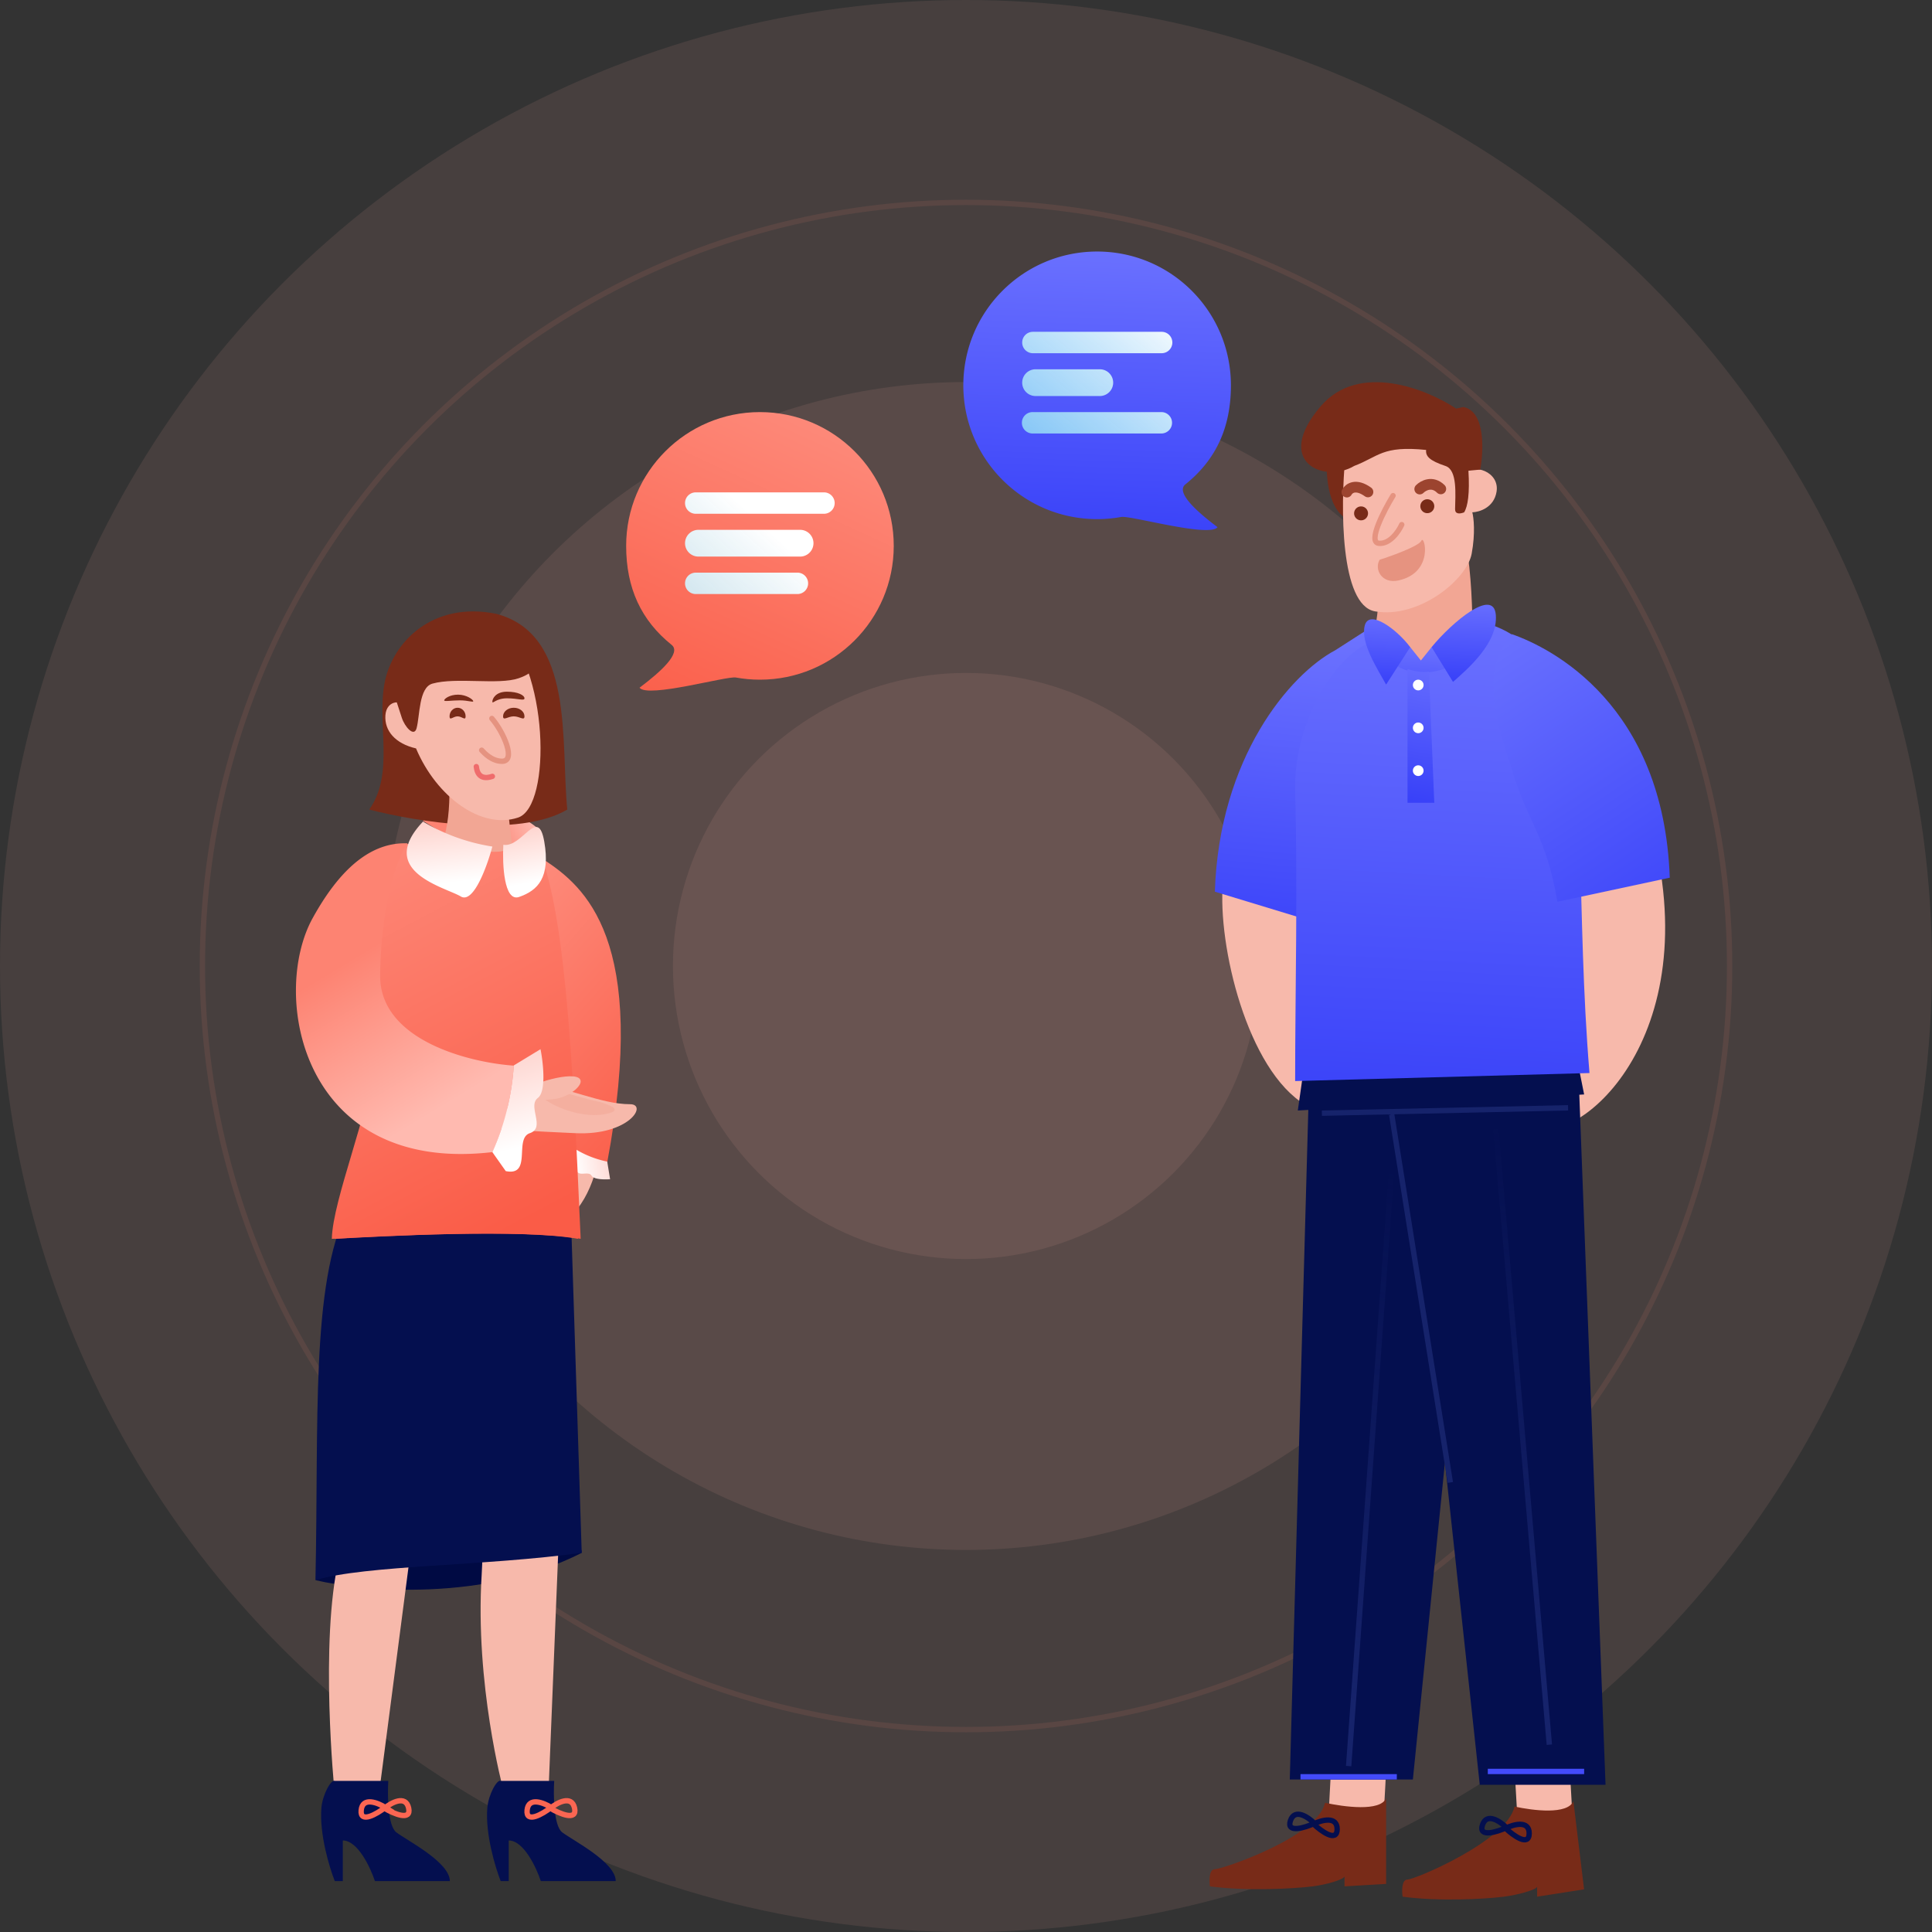 <svg width="445" height="445" fill="none" xmlns="http://www.w3.org/2000/svg"><rect width="100%" height="100%" fill="#333333" stroke="none"/><circle opacity=".1" cx="222.5" cy="222.5" r="222.5" fill="#FFAFA4"/><circle opacity=".1" cx="222.5" cy="222.5" r="134.5" fill="#FFAFA4"/><circle opacity=".1" cx="222.5" cy="222.5" r="67.5" fill="#FFAFA4"/><circle opacity=".1" cx="222.5" cy="222.5" r="175.884" stroke="#FF8574" stroke-width="1.233"/><path d="M305.706 423.717l1.043-19.396 12.517 3.146c-.174 4.019-.626 12.791-1.043 15.726-.417 2.936-8.518 2.447-12.517.524zM349.874 425.104l-1.12-19.392 12.789 1.735c.274 4.013.8 12.781.711 15.745-.088 2.964-8.193 3.378-12.38 1.912zM350.414 237.292c14.792-19.723 13.784-38.213 9.264-48.074l17.257-9.246c19.723 53.006-9.861 81.974-22.188 80.125-9.861-1.479-7.62-14.381-4.333-22.805zM300.776 254.55c-13.56-8.013-20.34-36.981-19.107-51.157.69-8.875 13.025-6.163 19.107-3.698l16.641 57.32c-4.931 4.726-5.109 4.349-16.641-2.465z" fill="#F7B9AB"/><path d="M340.838 411.101L323.58 251.468l40.063-2.465 6.163 162.098h-28.968z" fill="#040F4F"/><path d="M279.82 205.383c.986-30.855 17.258-50.064 27.735-55.612l8.629-5.547-10.478 69.031-25.886-7.872z" fill="url(#paint0_linear)"/><path d="M297.078 409.869l4.314-155.935 40.062-2.466-16.025 158.401h-28.351z" fill="#040F4F"/><path d="M298.927 255.783l1.232-8.629 62.867-4.315 1.849 9.246-65.948 3.698z" fill="#040F4F"/><path d="M298.311 182.438c-.493-17.258 10.476-32.565 17.873-34.62l25.886-4.314c6.78 1.849 12.944 6.163 17.875 19.723 5.423 11.341 3.081 46.946 6.163 83.927l-67.797 1.849c0-20.34.616-44.993 0-66.565z" fill="url(#paint1_linear)"/><path d="M310.13 119.513c-4.47-2.619-4.813-10.738-4.425-14.47l6.196-2.59c1.272 6.778 2.699 19.679-1.771 17.06z" fill="#782B18"/><path d="M316.703 144.444c1.148-4.306.943-12.82.734-18.641 6.463 1.724 16.217.483 20.286-.353 1.137 6.549 1.501 14.865 1.423 22.5-.08 7.798-21.254 7.492-22.443-3.506z" fill="#F2A694"/><path d="M316.716 140.817c-8.076-1.387-7.941-24.193-6.865-35.422 9.129-8.314 21.525-5.134 26.582-2.505l.686 6.421c2.18-2.777 8.332-.656 7.585 3.943-.598 3.68-3.973 4.699-5.586 4.748.319 1.205.735 4.803-.15 9.557-1.106 5.944-12.158 14.992-22.252 13.258z" fill="#F7B9AB"/><circle cx="328.754" cy="116.597" r="1.608" transform="rotate(5.927 328.754 116.597)" fill="#782B18"/><circle cx="313.495" cy="118.246" r="1.608" transform="rotate(5.927 313.495 118.246)" fill="#782B18"/><path d="M310.231 113.346c.448-.852 2.045-2.051 4.854-.035M327.009 112.644c.803-.815 2.898-1.963 4.853-.035" stroke="#9C442F" stroke-width="2.465" stroke-linecap="round" stroke-linejoin="round"/><path d="M327.391 124.538c-.56 1.235-6.644 3.441-9.617 4.39-1.306 2.2.495 5.62 4.356 4.763 8.273-1.835 5.96-10.697 5.261-9.153z" fill="#E69380"/><path d="M332.949 107.333c-3.75-1.252-4.614-2.275-4.466-3.697-10.129-1.052-10.939 1.559-16.547 3.671-6.895 4.134-18.769-.871-7.735-13.736 8.828-10.291 24.477-3.925 31.198.545l1.654-.367c5.074.957 4.709 10.008 3.892 14.414l-2.721.256c.322 5.207-.137 8.248-.996 9.596-1.121.423-2.094.373-2.077-.754.049-3.26.584-8.999-2.202-9.928z" fill="#782B18"/><path d="M320.864 114.161c-2.164 3.547-5.853 10.708-3.294 10.974 2.559.266 4.597-2.756 5.296-4.3" stroke="#E59380" stroke-width="1.233" stroke-linecap="round" stroke-linejoin="round"/><path d="M327.278 152.133l-2.465-3.082-3.082-.616v4.93c3.945 2.466 9.04 1.438 11.095.617l.616-4.315-3.698-.616-2.466 3.082z" fill="url(#paint2_linear)"/><path d="M334.675 157.063l-4.931-8.012c4.725-5.753 14.299-13.806 14.792-7.396.493 6.41-6.369 12.327-9.861 15.408z" fill="url(#paint3_linear)"/><path d="M319.266 157.68l5.547-8.629c-3.082-4.109-9.492-8.875-10.478-4.931-.986 3.945 2.876 9.862 4.931 13.56z" fill="url(#paint4_linear)"/><path d="M384.598 202.16c-1.395-39.825-27.253-52.926-36.364-56.087-8.375 9.008-2.217 23.964.467 32.666 3.231 10.478 7.546 14.176 10.011 28.969l25.886-5.548z" fill="url(#paint5_linear)"/><path d="M304.474 256.399l56.703-1.233M320.499 256.399l13.559 85.055" stroke="#16236B" stroke-width="1.233"/><path d="M344.536 260.097l12.327 141.759" stroke="url(#paint6_linear)" stroke-width="1.233"/><path d="M342.687 408.019h22.188" stroke="#434BFA" stroke-width="1.233"/><path d="M320.499 269.958l-9.862 136.829" stroke="url(#paint7_linear)" stroke-width="1.233"/><path d="M299.543 409.252h22.188" stroke="#434BFA" stroke-width="1.233"/><path d="M283.518 88.754c0 9.72-3.447 17.156-10.478 22.804-2.281 1.833 2.466 6.164 7.396 9.862-1.849 2.465-20.048-2.736-22.188-2.347a30.998 30.998 0 01-5.547.498c-17.02 0-30.817-13.798-30.817-30.817 0-17.02 13.797-30.818 30.817-30.818s30.817 13.798 30.817 30.818z" fill="url(#paint8_linear)"/><path fill-rule="evenodd" clip-rule="evenodd" d="M235.443 78.892a2.466 2.466 0 012.466-2.465h29.584a2.466 2.466 0 110 4.93h-29.584a2.466 2.466 0 01-2.466-2.465zm0 9.245a3.082 3.082 0 013.082-3.082h14.792a3.082 3.082 0 010 6.164h-14.792a3.082 3.082 0 01-3.082-3.082zm2.466 6.78a2.466 2.466 0 100 4.93h29.584a2.465 2.465 0 100-4.93h-29.584z" fill="url(#paint9_linear)"/><path d="M144.224 125.734c0 9.72 3.448 17.157 10.478 22.805 2.282 1.833-2.465 6.163-7.396 9.861 1.849 2.466 20.049-2.735 22.189-2.347 1.799.328 3.653.498 5.547.498 17.019 0 30.817-13.797 30.817-30.817s-13.798-30.817-30.817-30.817c-17.02 0-30.818 13.797-30.818 30.817z" fill="url(#paint10_linear)"/><path fill-rule="evenodd" clip-rule="evenodd" d="M157.784 115.873a2.466 2.466 0 012.465-2.466h29.585a2.466 2.466 0 010 4.931h-29.585a2.465 2.465 0 01-2.465-2.465zm0 9.245a3.082 3.082 0 013.082-3.082h23.421a3.081 3.081 0 010 6.163h-23.421a3.081 3.081 0 01-3.082-3.081zm2.465 6.78a2.465 2.465 0 100 4.93h23.421a2.465 2.465 0 100-4.93h-23.421z" fill="url(#paint11_linear)"/><path d="M319.266 414.183c-1.353 3.158-9.76 1.988-14.081 1.048-1.691 7.896-23.684 15.308-25.375 15.308-1.353 0-1.315 2.632-1.127 3.948 8.455 1.128 19.164.564 23.673 0 3.132-.392 6.953-1.504 7.328-2.256v2.256l9.582-.564v-19.74zM362.4 414.871c-1.353 3.159-9.238 2.173-13.56 1.233-1.691 7.896-22.962 16.816-24.653 16.816-1.353 0-1.316 2.632-1.128 3.948 8.455 1.128 18.807.564 23.316 0 3.132-.392 7.3-1.522 7.676-2.274v2.274l10.814-1.692-2.465-20.305z" fill="#782B18"/><path d="M347.001 420.963c-1.438-1.439-4.561-3.575-5.547-.617-.986 2.959 3.287 1.644 5.547.617zM302.77 419.982c-1.438-1.438-4.561-3.574-5.547-.616-.986 2.958 3.287 1.644 5.547.616zM346.771 421.102c1.825-.898 5.469-1.914 5.45 1.204-.02 3.119-3.642.497-5.45-1.204zM302.539 420.122c1.825-.898 5.47-1.915 5.45 1.204-.019 3.118-3.641.497-5.45-1.204z" stroke="#040F4F" stroke-width="1.233"/><path d="M324.197 184.902v-30.816c1.849.616 3.492.82 4.93.615l1.233 30.201h-6.163z" fill="url(#paint12_linear)"/><circle cx="326.662" cy="157.784" r="1.233" fill="#fff"/><circle cx="326.662" cy="167.646" r="1.233" fill="#fff"/><circle cx="326.662" cy="177.507" r="1.233" fill="#fff"/><path d="M133.989 357.673c-22.342 11.349-50.198 8.917-61.333 6.283l37.093-15.565 24.19 8.659.05.623z" fill="#000A43"/><path d="M87.52 411.404l-10.477 1.142s-3.462-34.369 1.029-53.563c4.491-19.193-1.894-36.542 0-55.142 2.36-23.166 8.25-25.331 8.087-22.576l20.821 5.179-12.063 68.171-7.396 56.789z" fill="#F7B9AB"/><path d="M126.308 413.467l-10.436-1.437s-6.491-24.13-4.93-49.302c1.561-25.173-7.869-42.49-5.975-61.091 2.359-23.165 8.25-25.331 8.088-22.576l18.497 5.369-5.244 129.037z" fill="#F7B9AB"/><path d="M97.382 189.037c11.727-7.382 22.966-1.538 27.119 2.307l-1.466 3.845-13.193 1.538-12.46-7.69z" fill="url(#paint13_linear)"/><path d="M72.656 363.957c.8-36.38-1.125-68.154 7.395-85.321 4.753-2.429 35.721.771 51.453 1.604l2.484 77.412c-22.015 3.08-49.862 2.816-61.332 6.305z" fill="#040F4F"/><path d="M130.665 186.467c-11.227 6.644-35.084 2.768-45.61 0 5.848-8.306 1.755-19.576 3.509-29.068s11.11-18.984 25.728-16.018c18.127 4.746 14.813 29.661 16.373 45.086z" fill="#782B18"/><path d="M102.313 192.824c2.189-7.573.912-19.12 0-23.946h14.462c-1.251 5.346.521 21.888 1.563 28.385-2.502 6.237-11.726-1.098-16.025-4.439z" fill="#F2A694"/><path d="M127.638 282.223c6.903-1.997 9.862-12.065 10.478-16.849v-4.993h-12.327c-2.26 8.113-5.054 23.839 1.849 21.842z" fill="#F7B9AB"/><path d="M139.838 267.87c9.732-51.7-5.322-63.742-14.576-69.864-4.859-.454-12.633 4.014-4.859 18.164 7.774 14.149 6.478 37.188 4.859 46.938l14.576 4.762z" fill="url(#paint14_linear)"/><path d="M140.526 271.614l-.665-4.061a23.08 23.08 0 01-7.049-2.705l-.786-.461-2.679 2.291c-.881 2.522 3.143 1.215 3.479 2.844.337 1.629 2.738.104 3.413 1.251.54.917 2.901.919 4.287.841z" fill="url(#paint15_linear)"/><path d="M122.838 192.982c-4.664 4.01-11.173 3.819-12.388 2.148l-16.031-.716c-8.08 0-5.249 24.328-7.515 49.117-1.167 12.769-9.613 32.563-9.861 41.813l.205-.012c10.71-.584 43.225-2.36 56.499.012-1.85-41.813-3.622-79.236-10.909-92.362z" fill="url(#paint16_linear)"/><path d="M122.221 192.982c-4.663 4.01-11.173 3.819-12.387 2.148l-16.031-.716c-8.08 0-5.25 24.328-7.515 49.117-1.167 12.769-9.614 32.563-9.861 41.813l.205-.012c10.71-.584 43.225-2.36 56.498.012-1.849-41.813-3.622-79.236-10.909-92.362z" fill="url(#paint17_linear)"/><path d="M119.342 188.308c7.81-2.617 7.054-34.865-4.333-44.387 0-1.099 1.608-.527-10.365 0s-11.791 13.401-10.204 19.772c-1.587-2.856-5.409-2.566-5.668 1.042-.26 3.608 2.292 6.55 7.054 7.649 4.703 11.178 15.074 18.752 23.516 15.924z" fill="#F7B9AB"/><path d="M113.291 165.482c2.741 3.188 5.638 9.861 2.349 9.861-2.349 0-4.111-1.913-4.698-2.55" stroke="#E59380" stroke-width="1.233" stroke-linecap="round" stroke-linejoin="round"/><path d="M106.145 206.488c2.905 1.725 6.052-6.948 7.262-11.5l-.381-.063a44.828 44.828 0 01-15.597-5.687c-10.894 11.5 5.084 15.094 8.716 17.25z" fill="url(#paint18_linear)"/><path d="M119.556 206.599c-3.48 1.202-3.867-7.514-3.625-12.022 4.35.751 7.976-9.015 9.426-.75 1.45 8.265-1.45 11.269-5.801 12.772z" fill="url(#paint19_linear)"/><path d="M118.259 144.523c1.203 3.49 9.865 8.745 1.203 11.701-4.684 1.599-14.347-.299-19.851 1.232-3.164.88-2.872 7.34-3.658 10.277-.573 2.14-2.72-.303-3.405-2.409l-2.562-7.868 3.61-9.854 5.413-4.311 14.398-1.23 4.852 2.462zM120.803 164.996c0 1.093-1.103 0-2.465 0-1.362 0-2.465 1.093-2.465 0s1.103-1.979 2.465-1.979c1.362 0 2.465.886 2.465 1.979z" fill="#782B18"/><path d="M107.244 164.996c0 1.093-.828 0-1.849 0s-1.849 1.093-1.849 0 .828-1.979 1.849-1.979 1.849.886 1.849 1.979zM109 161.5c0 .338-1.106-.187-3.092-.187-1.985 0-3.595.337-3.595 0 0-.338 1.201-1.313 3.187-1.313 1.986 0 3.5 1.162 3.5 1.5zM113.407 161.603c0 .676.763-.761 3.362-.761s4.034.675 4.034 0c0-.676-1.435-1.524-4.034-1.524-2.599 0-3.362 1.61-3.362 2.285z" fill="#782B18"/><path d="M145.13 254.334c-6.84 0-14.607-4.073-21.861-4.563l-11.095 9.557c4.56.98 10.391 1.207 20.34 1.677 12.436.587 16.733-6.671 12.616-6.671z" fill="#F7B9AB"/><path opacity=".5" d="M139.294 256.636c-5.424.999-12.122-1.872-14.176-3.744.616-.416.493-.749 2.465-1.249 1.972-.499 6.164 1.25 9.245 1.873 2.17.439 7.889 2.122 2.466 3.12z" fill="#F2A694"/><path d="M133.746 249.081c0-2.82-10.683.027-12.943 2.107 0 2.496 4.931 2.289 7.396 1.873 3.082-.625 5.547-2.733 5.547-3.98z" fill="#F7B9AB"/><path d="M72 211.5c7.377-13.397 14.861-17.498 21.856-17.261-5.036 7.966-6.296 23.471-6.296 30.583 0 14.794 20.519 19.915 30.778 20.626a57.429 57.429 0 01-4.544 19.093l-.353.822C69.5 270.5 62.207 229.283 72 211.5z" fill="url(#paint20_linear)"/><path d="M124.501 241.659l-6.163 3.744a57.21 57.21 0 01-4.585 19.169l-.346.801 3.082 4.369c6.163 1.248 1.849-7.489 5.547-8.737 3.698-1.248-.616-6.241 1.849-8.113 1.972-1.498 1.233-8.113.616-11.233z" fill="url(#paint21_linear)"/><path d="M109.709 176.576c.206 1.871 1.233 3.082 3.698 2.245" stroke="#EF6C6C" stroke-width="1.233" stroke-linecap="round" stroke-linejoin="round"/><path d="M89.437 410.19H77.11c-.822-.416-2.825 3.121-3.082 6.24-.493 5.991 1.85 13.73 3.082 16.85h1.85v-9.361c3.45 0 6.368 6.241 7.395 9.361h17.258c0-4.368-9.862-9.361-12.327-11.233-1.972-1.498-2.055-8.529-1.849-11.857z" fill="#040F4F"/><path d="M88.74 416.308c-1.723-1.096-5.243-2.502-5.546.641-.303 3.142 3.57.882 5.545-.641zM88.546 416.498c1.579-1.298 4.906-3.122 5.58-.04.675 3.083-3.439 1.311-5.58.04z" stroke="#FB6652" stroke-width="1.233"/><path d="M127.65 410.19h-12.327c-.821-.416-2.825 3.121-3.081 6.24-.493 5.991 1.849 13.73 3.081 16.85h1.849v-9.361c3.452 0 6.369 6.241 7.397 9.361h17.257c0-4.368-9.861-9.361-12.327-11.233-1.972-1.498-2.054-8.529-1.849-11.857z" fill="#040F4F"/><path d="M126.952 416.308c-1.722-1.096-5.242-2.502-5.545.641-.303 3.142 3.571.882 5.545-.641zM126.759 416.498c1.579-1.298 4.906-3.122 5.581-.04.674 3.083-3.44 1.311-5.581.04z" stroke="#FB6652" stroke-width="1.233"/><defs><linearGradient id="paint0_linear" x1="279.406" y1="225.947" x2="287.795" y2="140.202" gradientUnits="userSpaceOnUse"><stop stop-color="#333CF8"/><stop offset="1" stop-color="#6F75FF"/></linearGradient><linearGradient id="paint1_linear" x1="294.6" y1="269.498" x2="301.998" y2="130.105" gradientUnits="userSpaceOnUse"><stop stop-color="#333CF8"/><stop offset="1" stop-color="#6F75FF"/></linearGradient><linearGradient id="paint2_linear" x1="305.09" y1="165.796" x2="306.767" y2="145.824" gradientUnits="userSpaceOnUse"><stop stop-color="#333CF8"/><stop offset="1" stop-color="#6F75FF"/></linearGradient><linearGradient id="paint3_linear" x1="329.744" y1="158.753" x2="330.687" y2="135.459" gradientUnits="userSpaceOnUse"><stop stop-color="#333CF8"/><stop offset="1" stop-color="#6F75FF"/></linearGradient><linearGradient id="paint4_linear" x1="314.177" y1="159.179" x2="315.211" y2="138.524" gradientUnits="userSpaceOnUse"><stop stop-color="#333CF8"/><stop offset="1" stop-color="#6F75FF"/></linearGradient><linearGradient id="paint5_linear" x1="379.668" y1="235.443" x2="329.341" y2="159.889" gradientUnits="userSpaceOnUse"><stop stop-color="#333CF8"/><stop offset="1" stop-color="#686FFE"/></linearGradient><linearGradient id="paint6_linear" x1="339.143" y1="386.531" x2="357.844" y2="258.886" gradientUnits="userSpaceOnUse"><stop stop-color="#16236B"/><stop offset="1" stop-color="#16236B" stop-opacity="0"/></linearGradient><linearGradient id="paint7_linear" x1="306.323" y1="391.995" x2="327.895" y2="269.958" gradientUnits="userSpaceOnUse"><stop stop-color="#16236B"/><stop offset="1" stop-color="#16236B" stop-opacity="0"/></linearGradient><linearGradient id="paint8_linear" x1="220.804" y1="131.544" x2="223.687" y2="49.981" gradientUnits="userSpaceOnUse"><stop stop-color="#333CF8"/><stop offset="1" stop-color="#6F75FF"/></linearGradient><linearGradient id="paint9_linear" x1="220.651" y1="136.828" x2="274.273" y2="73.345" gradientUnits="userSpaceOnUse"><stop stop-color="#39C3EE" stop-opacity=".69"/><stop offset="1" stop-color="#fff"/></linearGradient><linearGradient id="paint10_linear" x1="144.224" y1="166.413" x2="195.997" y2="53.006" gradientUnits="userSpaceOnUse"><stop stop-color="#FA5C47"/><stop offset="1" stop-color="#FFA194"/></linearGradient><linearGradient id="paint11_linear" x1="116.489" y1="200.928" x2="183.67" y2="128.199" gradientUnits="userSpaceOnUse"><stop stop-color="#39C3EE" stop-opacity=".69"/><stop offset="1" stop-color="#fff"/></linearGradient><linearGradient id="paint12_linear" x1="324.197" y1="187.949" x2="331.362" y2="147.125" gradientUnits="userSpaceOnUse"><stop stop-color="#333CF8"/><stop offset="1" stop-color="#6F75FF"/></linearGradient><linearGradient id="paint13_linear" x1="137.694" y1="185.961" x2="114.079" y2="197.197" gradientUnits="userSpaceOnUse"><stop stop-color="#fff"/><stop offset="1" stop-color="#FD8372"/></linearGradient><linearGradient id="paint14_linear" x1="143.327" y1="275.667" x2="71.223" y2="212.346" gradientUnits="userSpaceOnUse"><stop stop-color="#FA5C47"/><stop offset="1" stop-color="#FFA194"/></linearGradient><linearGradient id="paint15_linear" x1="132.415" y1="268.744" x2="159.346" y2="264.464" gradientUnits="userSpaceOnUse"><stop stop-color="#fff"/><stop offset="1" stop-color="#FD8372"/></linearGradient><linearGradient id="paint16_linear" x1="106.078" y1="289.64" x2="37.854" y2="160.236" gradientUnits="userSpaceOnUse"><stop stop-color="#FA5C47"/><stop offset="1" stop-color="#FFA194"/></linearGradient><linearGradient id="paint17_linear" x1="105.462" y1="289.64" x2="37.237" y2="160.236" gradientUnits="userSpaceOnUse"><stop stop-color="#FA5C47"/><stop offset="1" stop-color="#FFA194"/></linearGradient><linearGradient id="paint18_linear" x1="110.544" y1="202.581" x2="106.301" y2="162.686" gradientUnits="userSpaceOnUse"><stop stop-color="#fff"/><stop offset="1" stop-color="#FD8372"/></linearGradient><linearGradient id="paint19_linear" x1="124.303" y1="202.876" x2="117.18" y2="166.819" gradientUnits="userSpaceOnUse"><stop stop-color="#fff"/><stop offset="1" stop-color="#FD8372"/></linearGradient><linearGradient id="paint20_linear" x1="110.644" y1="249.716" x2="90.011" y2="215.438" gradientUnits="userSpaceOnUse"><stop stop-color="#FFBAB0"/><stop offset="1" stop-color="#FD8372"/></linearGradient><linearGradient id="paint21_linear" x1="123.458" y1="263.196" x2="106.139" y2="203.061" gradientUnits="userSpaceOnUse"><stop stop-color="#fff"/><stop offset="1" stop-color="#FD8372"/></linearGradient></defs></svg>